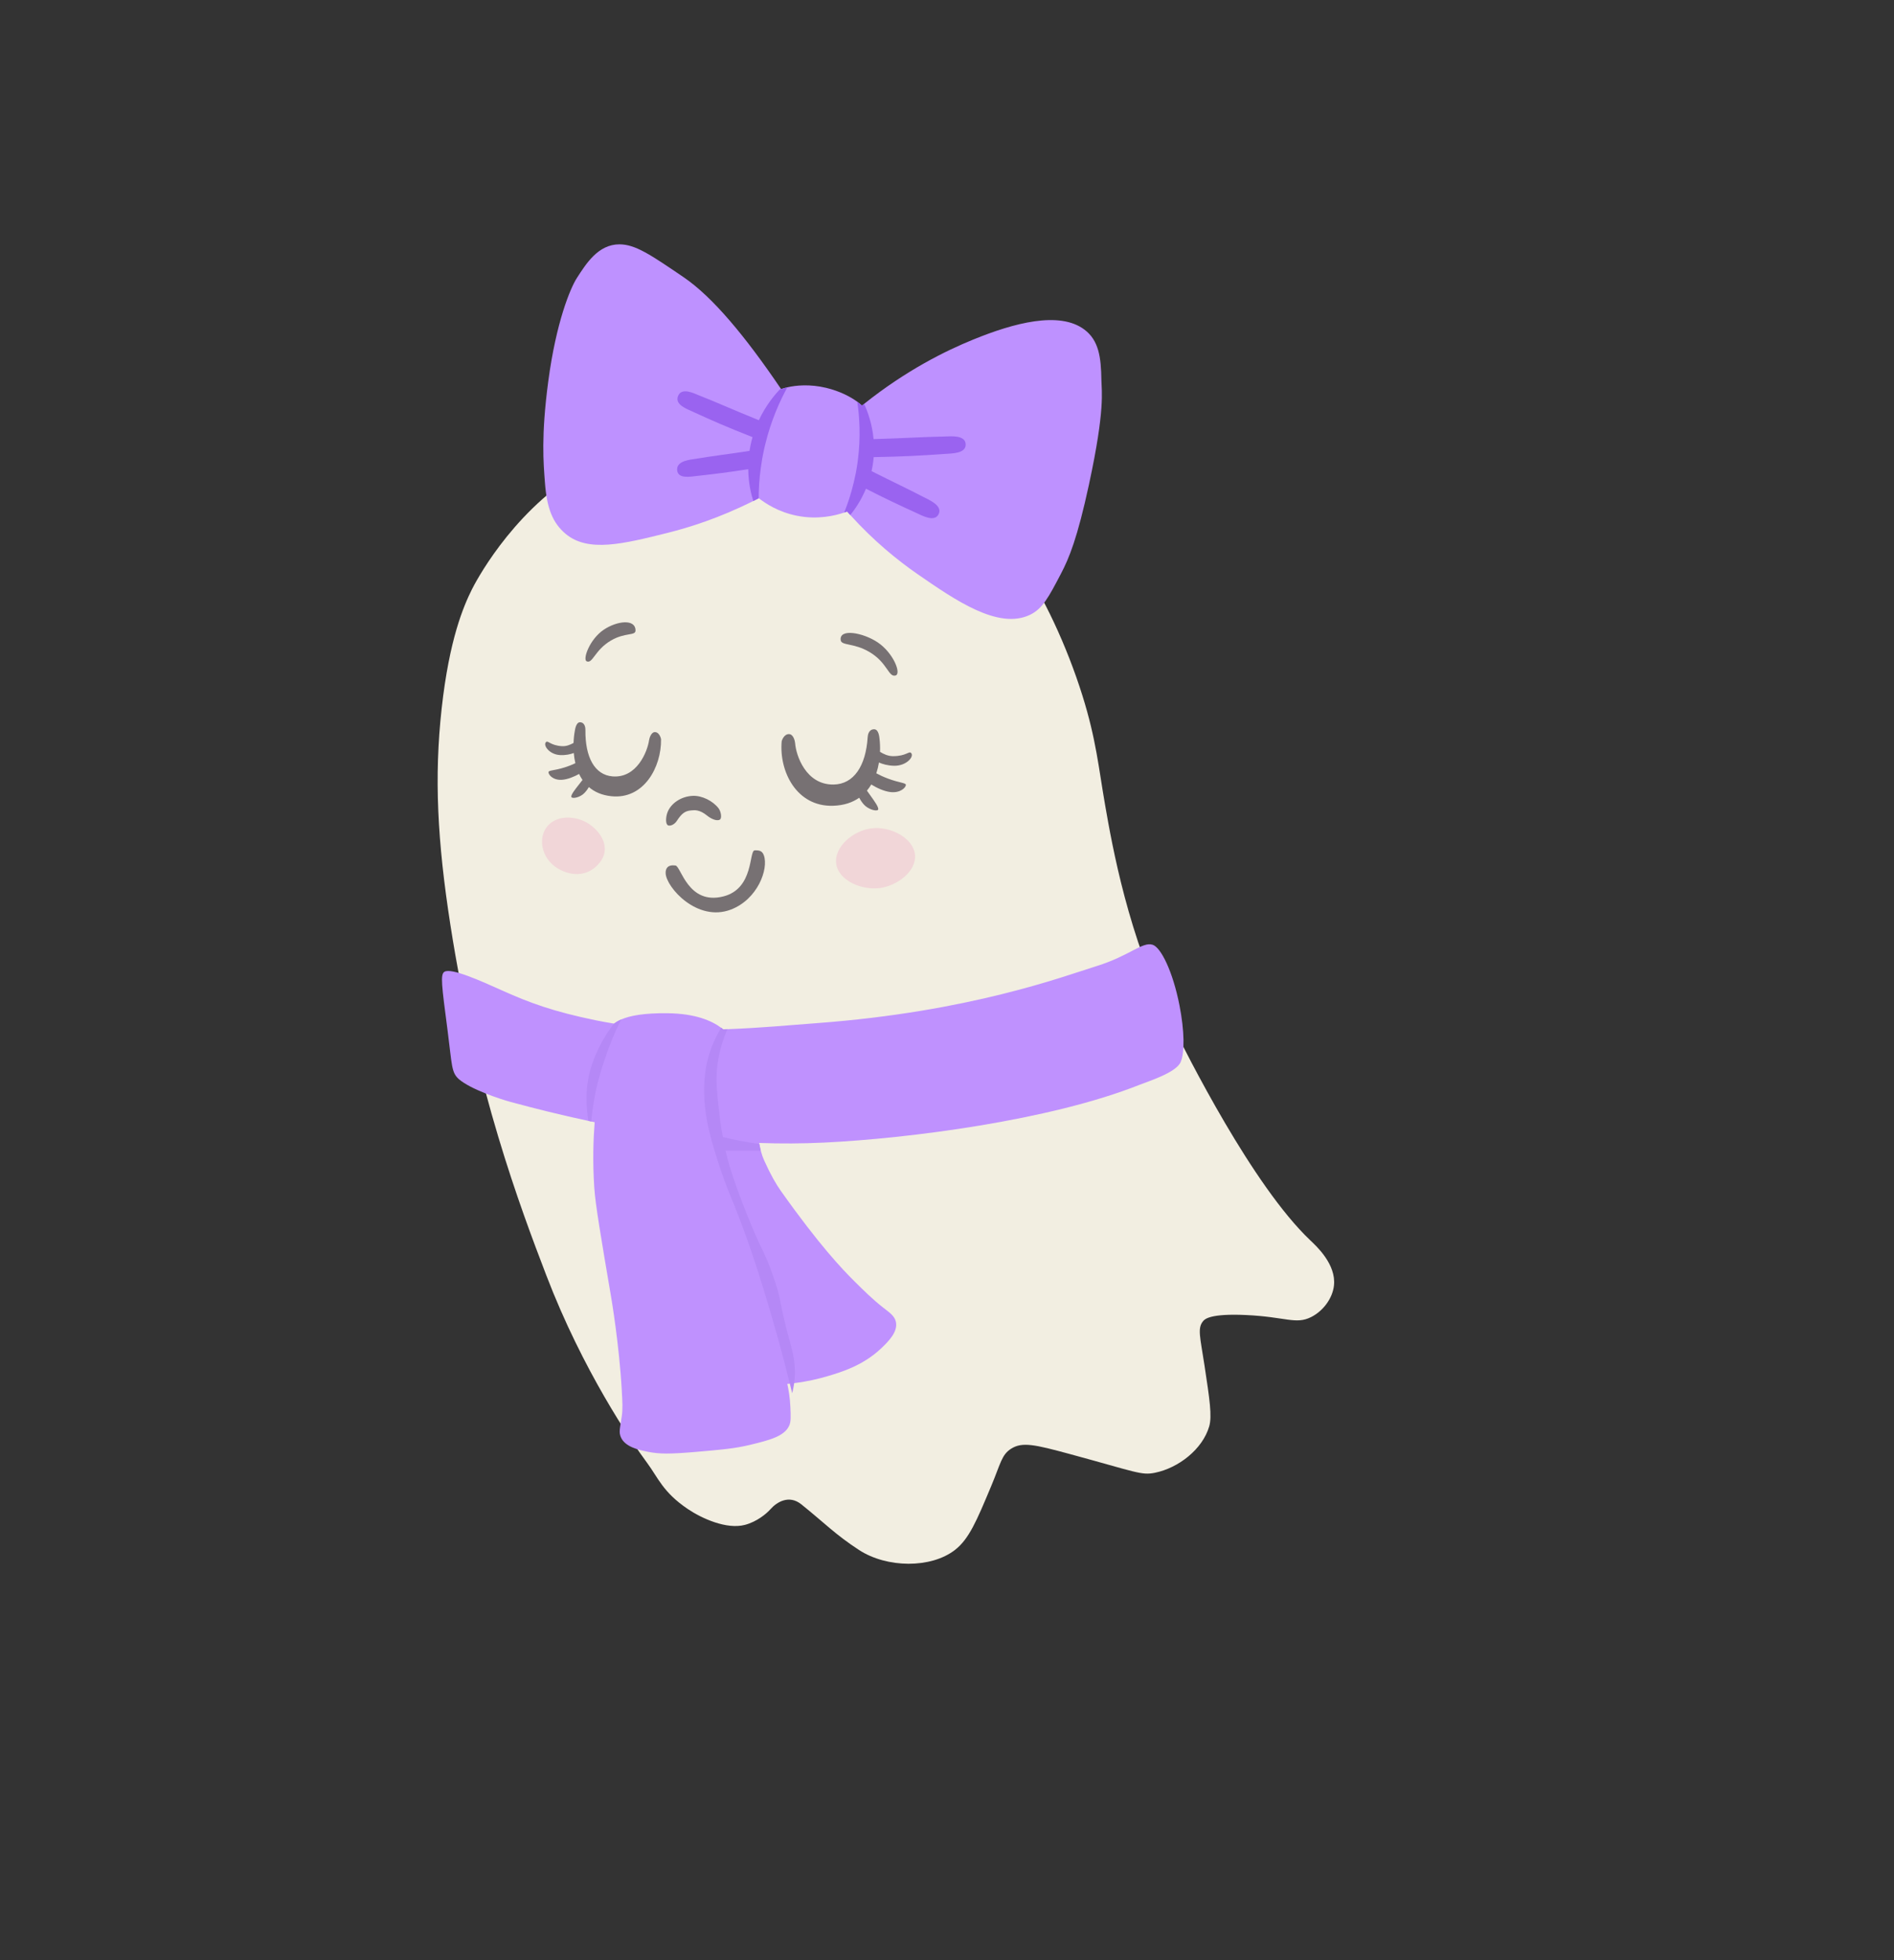 <?xml version="1.0" encoding="UTF-8"?>
<svg xmlns="http://www.w3.org/2000/svg" viewBox="0 0 1043.98 1080">
  <rect x="0" y="0" width="1043.98" height="1080" fill="#333333" stroke="none"/>
  <defs>
    <style>
      .cls-1 {
        fill: none;
      }

      .cls-2 {
        fill: #f1d6d8;
      }

      .cls-3 {
        fill: #b588f6;
      }

      .cls-4 {
        fill: #777173;
      }

      .cls-5 {
        fill: #bf91fe;
      }

      .cls-6 {
        fill: #f2eee1;
      }

      .cls-7 {
        fill: #9a63f0;
      }

      .cls-8 {
        fill: #be91ff;
      }
    </style>
  </defs>
  <g id="display_area" data-name="display area">
    <line class="cls-1" x1="1004.94" y1="284.31" x2="1075.65" y2="213.6"/>
  </g>
  <g id="finished">
    <g>
      <path class="cls-6" d="M645.43,563.29c-23.59-47.23-32.37-97.33-36.24-119.45-3.68-21.03-4.91-36.18-12.57-60.65-8.57-27.36-21.86-55.77-34.39-73.22-46.69-65-168.46-97.05-244.44-49.18-36.96,23.28-56.31,61.2-57.69,63.98-4.63,9.33-12.42,27.4-16.64,65.46-4.2,37.87-2.39,73.19,4.81,119.45,14.15,90.9,38.42,155.32,52.88,193.04,20.05,52.3,46.75,91.44,55.47,103.18,6.15,8.28,8.72,16.22,22.5,25.52,7.58,5.12,21.33,11.42,31.51,8.73,6.59-1.74,11.86-6.15,14.07-8.65,3.43-3.87,10.18-8.12,16.98-2.67,12.75,10.22,18.68,16.6,31.8,25.15,15.38,10.02,39.69,10.24,52.88,0,7.78-6.04,11.91-15.9,19.97-35.13,5.3-12.64,5.73-17.37,11.09-20.71,6.07-3.78,12.81-2.29,32.17,2.96,36.64,9.93,39.48,11.87,46.97,10.35,13.06-2.64,26.28-12.97,29.95-25.52,1.66-5.67.24-15-2.59-33.65-2.37-15.62-4.02-20.48-.74-24.41.92-1.1,4-4.25,23.67-3.33,21.92,1.02,27.41,5.37,35.87,1.11,6.63-3.34,11.8-10.31,12.57-17.38,1.28-11.7-9.71-21.71-12.94-24.78-32.04-30.33-68.12-102.57-76.92-120.19Z"/>
      <g>
        <path class="cls-4" d="M323.37,364.36c-2.29-1.04,1.56-12.12,9.44-17.42,7.19-4.83,17.5-6.17,17.49.47,0,3-5.67.92-13.47,5.46-9.08,5.29-10.13,13-13.47,11.49Z"/>
        <path class="cls-4" d="M493.64,372.17c3.31-.95-1.14-12.39-9.84-18.24-7.93-5.33-21.33-7.9-20.4-1.21.43,3.11,7.15,1.4,15.79,6.48,10.06,5.91,10.5,14.1,14.45,12.97Z"/>
        <path class="cls-2" d="M330.47,475.4c6.66-8.22.73-17.21-6.07-21.6-7.05-4.55-18.54-5.18-23.61,2.69-3.93,6.1-2.11,15.79,5.28,21.07s17.64,6.18,24.4-2.17Z"/>
        <path class="cls-2" d="M504.38,471.22c-.7-9.42-13.52-16.19-24.12-14.83-10.16,1.31-20.74,10.4-19.33,19.66,1.41,9.25,14.16,14.54,24.03,13.24,9.51-1.25,20.08-9.11,19.42-18.07Z"/>
        <path class="cls-4" d="M415.98,468.52c2.6-.09,4.19.25,5.09,2.83,2.62,7.46-3.44,24.18-18.25,29.81-18.49,7.02-35.51-12.19-35.91-19.95-.14-2.74,1.18-4.94,5.42-4.35,3.04.42,6.9,21.97,26.38,17.04,17.04-4.31,14.01-25.26,17.27-25.37Z"/>
        <path class="cls-4" d="M396.75,451.6c1.27-.67.69-4.42-.62-6.17-3.1-4.12-9.2-7.21-14.4-6.94-6.48.33-12.25,4.31-13.97,9.55-.82,2.51-.98,6.19.56,6.74,1.14.4,3.36-.35,4.79-2.55,2.56-3.92,4.4-5.49,8.02-5.74,1.68-.12,4.35-.61,8.74,2.96,1.86,1.52,5.05,3.12,6.88,2.16Z"/>
        <path class="cls-4" d="M484.48,420.12c-.33,2-.81,4-1.45,5.95,1.74.93,3.93,1.98,6.52,2.94,6.16,2.3,9.7,2.29,9.76,3.38.09,1.41-2.91,4.66-8.51,4.01-3.63-.42-7.83-2.46-10.55-4.17-.71,1.19-1.51,2.32-2.4,3.38.81,1.1,1.75,2.4,2.75,3.86.86,1.25,4.27,5.74,3.35,6.72-.89.95-5.45-.23-7.87-3.02-1.1-1.27-1.9-2.52-2.49-3.64-3.67,2.59-8.38,4.24-14.38,4.42-20.25.63-29.84-19.09-28.34-35.54.03-.26,1.16-3.93,3.95-3.95,2.49-.02,3.36,3.76,3.46,5.04.49,6.59,5.85,22.93,21.14,22.75,11.17-.14,17.84-10.19,18.84-26.11.08-1.22.58-4.34,3.55-4.34,2.56,0,2.87,4.27,2.99,5.28.26,2.19.36,4.61.26,7.14,1.98,1.25,4.42,2.37,7.1,2.39,7.28.06,8.89-2.99,10.04-1.75,1.88,2.02-2.64,7.18-9.36,7.05-3.52-.07-6.39-.92-8.36-1.79Z"/>
        <path class="cls-4" d="M316.26,414.86c.16,1.89.45,3.78.88,5.64-1.6.76-3.6,1.6-5.95,2.33-5.59,1.76-8.72,1.53-8.84,2.54-.17,1.31,2.26,4.53,7.25,4.28,3.23-.16,7.08-1.8,9.59-3.23.55,1.16,1.18,2.26,1.89,3.31-.79.98-1.7,2.13-2.68,3.43-.84,1.11-4.15,5.09-3.4,6.06.72.94,4.83.13,7.15-2.32,1.06-1.12,1.85-2.23,2.44-3.24,3.07,2.65,7.12,4.48,12.4,5.03,17.83,1.86,27.61-15.94,27.38-31.39,0-.24-.76-3.74-3.22-3.93-2.2-.18-3.22,3.3-3.39,4.49-.87,6.12-6.69,21.03-20.18,19.9-9.85-.83-15.07-10.63-14.9-25.55.01-1.14-.22-4.09-2.85-4.27-2.26-.16-2.82,3.8-2.99,4.74-.38,2.03-.62,4.28-.7,6.65-1.83,1.04-4.06,1.93-6.43,1.78-6.43-.4-7.65-3.35-8.75-2.26-1.79,1.77,1.85,6.87,7.79,7.17,3.11.16,5.7-.46,7.5-1.14Z"/>
      </g>
      <g>
        <path class="cls-8" d="M600.33,266.59c-6.52,30.13-11.02,40.9-15.55,49.54-6.72,12.84-10.09,19.26-17,22.59-17.44,8.4-41.18-8.01-61.87-22.29-11.2-7.75-24.22-18.3-37.22-32.66-.61-.63-1.19-1.28-1.76-1.93-.46.17-.98.37-1.6.56h-.02c-5.02,1.71-14.49,4.03-25.95,1.78-10.31-2.04-17.48-6.85-21.12-9.68-.02.02-.04.02-.06.04-1,.5-1.99,1.02-2.97,1.5-18.8,9.42-35.27,14.56-47.11,17.52-24.54,6.13-43.87,10.96-56.3.59-7.13-5.98-10.37-14.02-11.42-28.16-.82-10.83-2.19-25.75,1.84-55.99,4.33-32.52,12.15-51.23,15.75-56.82,5.02-7.76,11.66-18.56,23.46-18.56,8.75.02,17.01,5.61,35.48,18.18,15.94,10.87,33.94,32.54,53.4,61.22.07.11.17.24.24.35.85-.32,2.01-.67,3.42-.97,4.74-1.1,12.39-1.86,21.38.28,7.82,1.88,13.63,5.07,17.2,7.67,1.06.76,1.91,1.49,2.58,2.1.39-.32.8-.63,1.19-.95,23.2-18.48,44.71-29.14,60.09-35.4,22.42-9.16,47.53-15.88,61.33-5.5,7.93,5.96,9.18,15.23,9.36,27.9.09,5.98,2.15,15.71-6.78,57.06Z"/>
        <path class="cls-7" d="M532.29,244.94c0,4.94-7.28,4.87-11.78,5.18-12.52.87-21.47,1.41-38.93,1.75-.13,1.54-.32,3.14-.59,4.76-.17,1-.35,1.99-.58,2.95,12.3,6.19,20.1,9.81,28.57,14.23,2.9,1.52,10.96,4.76,8.32,9.62-2.38,4.35-8.73.78-12.84-1.1-9.31-4.27-16.42-7.6-27.14-13.06-2.66,6.41-6.02,11.26-8.64,14.51-.61-.63-1.19-1.28-1.76-1.93-.46.17-.98.37-1.6.56,1.86-4.63,3.77-10.2,5.28-16.62.78-3.18,1.45-6.58,1.97-10.18.09-.67.19-1.36.28-2.04,1.65-12.84.91-23.91-.3-32.17,1.06.76,1.91,1.49,2.58,2.1.39-.32.8-.63,1.19-.95,1.91,4.16,4.42,10.92,5.2,19.39,18.04-.52,27.79-1.24,38.86-1.43,3.29-.07,11.91-1.1,11.91,4.44Z"/>
        <path class="cls-7" d="M433.98,213.43c-4.09,7.47-9.01,18.2-12.26,31.73-.17.69-.32,1.36-.48,2.01-.8,3.55-1.39,6.95-1.82,10.18-.93,6.48-1.23,12.3-1.23,17.2-1,.5-1.99,1.02-2.97,1.5-1.23-3.84-2.69-9.96-2.79-17.55-11.07,1.75-18.33,2.62-27.79,3.68-4.16.46-10.85,1.8-11.39-3.03-.58-5.41,7.45-5.89,10.46-6.39,8.8-1.49,16.74-2.41,29.42-4.33.15-.98.33-1.97.54-2.95.32-1.62.71-3.16,1.13-4.64-14.86-5.83-22.36-9.18-32.8-13.95-3.75-1.71-10.01-3.96-8.3-8.58,1.91-5.2,8.95-1.52,11.74-.41,9.44,3.68,17.55,7.43,32.84,13.62,3.96-8.45,8.97-14.3,12.04-17.46.07.11.17.24.24.35.85-.32,2.01-.67,3.42-.97Z"/>
      </g>
      <g>
        <path class="cls-5" d="M650.8,585.13c-2.53,5.89-17.64,10.55-22.68,12.56-49.58,19.72-127.74,29.6-173.77,31.83-12.15.58-24.13.63-35.92.21.04.2.06.41.11.61.2,1.17.46,2.39.8,3.65.48,1.81,1.12,3.69,1.99,5.61,3.53,7.83,6.42,12.8,9.2,16.72,20.97,29.58,33.8,43.06,40.31,49.5,4.95,4.91,10.26,10.22,16.31,14.89,3.51,2.7,5.89,4.41,6.63,7.41,1.37,5.59-4.15,11.02-7.91,14.62-9.94,9.54-22.02,13.23-30,15.57-4.35,1.28-10.48,2.81-18.12,3.76-.78.1-1.58.2-2.4.27-.46.05-.93.1-1.39.14.69,3.06,1.47,7.43,1.7,12.73.23,5.36.36,8.04-.64,10.25-2.68,5.95-10.97,8.04-21.79,10.65-8.18,1.96-15.32,2.6-29.27,3.8-15.12,1.3-20.51,1.2-26.71,0-5.9-1.14-12.62-2.92-14.91-7.81-1.43-3.07-.59-4.88.38-11.75.59-4.09.39-7.54,0-14.43-1.41-25.11-5.77-50.72-5.77-50.72-5.85-34.39-8.78-51.57-9.39-60.98-.94-14.21-.52-26.49.22-35.93-.62-.13-1.22-.25-1.84-.38-.56-.12-1.11-.23-1.67-.36-14.85-3.16-29.16-6.72-42.84-10.43-5.79-1.56-21.96-6.95-28.36-12.43-4.37-3.75-3.85-7.66-6.33-26.68-3.33-25.41-4.11-31.21-1.74-32.61,3.83-2.24,19.7,4.88,32.22,10.51,14.54,6.52,27.75,11.43,51.08,16.21,3.38.69,6.75,1.31,10.12,1.84.02,0,.06.01.09.01,1.02-.81,2.33-1.6,4.02-2.33,4.73-2.04,12.46-3.54,25.44-3.39,15.42.19,24.32,4.16,29.54,8.01.39.3.77.58,1.11.87.77-.02,1.54-.05,2.31-.08,17.69-.66,34.43-2.22,49.6-3.36,83.9-6.26,135.17-25.56,154.06-31.46,18.09-5.64,25.09-13.51,30.74-11.71,4.62,1.47,11.17,14.82,14.83,33.5,2.72,13.97,2.91,25.82.64,31.1Z"/>
        <path class="cls-3" d="M342.53,561.64c-3.77,6.99-7.04,15.24-10.38,25.58-3.75,11.57-5.48,22.04-6.22,30.68-.56-.12-1.11-.23-1.67-.36-1.04-7.43-2.26-18.71,2.22-31.58,3.23-9.31,7.84-16.66,11.94-22.01.02,0,.06.01.09.01,1.02-.81,2.33-1.6,4.02-2.33Z"/>
        <path class="cls-3" d="M419.35,633.99h-19.42c1.1,4.88,3.37,13.86,11.22,33.7,8.9,22.49,9.58,20.07,14.74,34.58,5.53,15.6,2.91,13.25,9.77,37.97,1.19,4.28,3.39,12.02,2.09,21.82-.09.57-.17,1.14-.27,1.72-.27,1.62-.59,2.95-.83,3.83-.43-1.78-.86-3.55-1.3-5.28-3.78-15.32-7.64-29.17-11.28-41.38-3.68-12.35-7.48-25.08-13.57-41.79-7.33-20.13-9.37-22.36-14.9-39.59-5.22-16.25-7.42-26.72-7.46-38.44-.02-9.54,1.4-16.18,3.15-21.47,1.81-5.48,4.14-9.99,6.23-13.42.4.3.77.58,1.11.87.77-.02,1.54-.05,2.31-.08-4.21,9.72-5.48,17.89-5.84,23.52-.42,6.34.16,11.64,1.15,20.75.33,3.1.95,8.49,2.16,15.18,3.01.72,6.16,1.42,9.43,2.04,3.67.71,7.25,1.31,10.7,1.79"/>
      </g>
    </g>
  </g>
</svg>